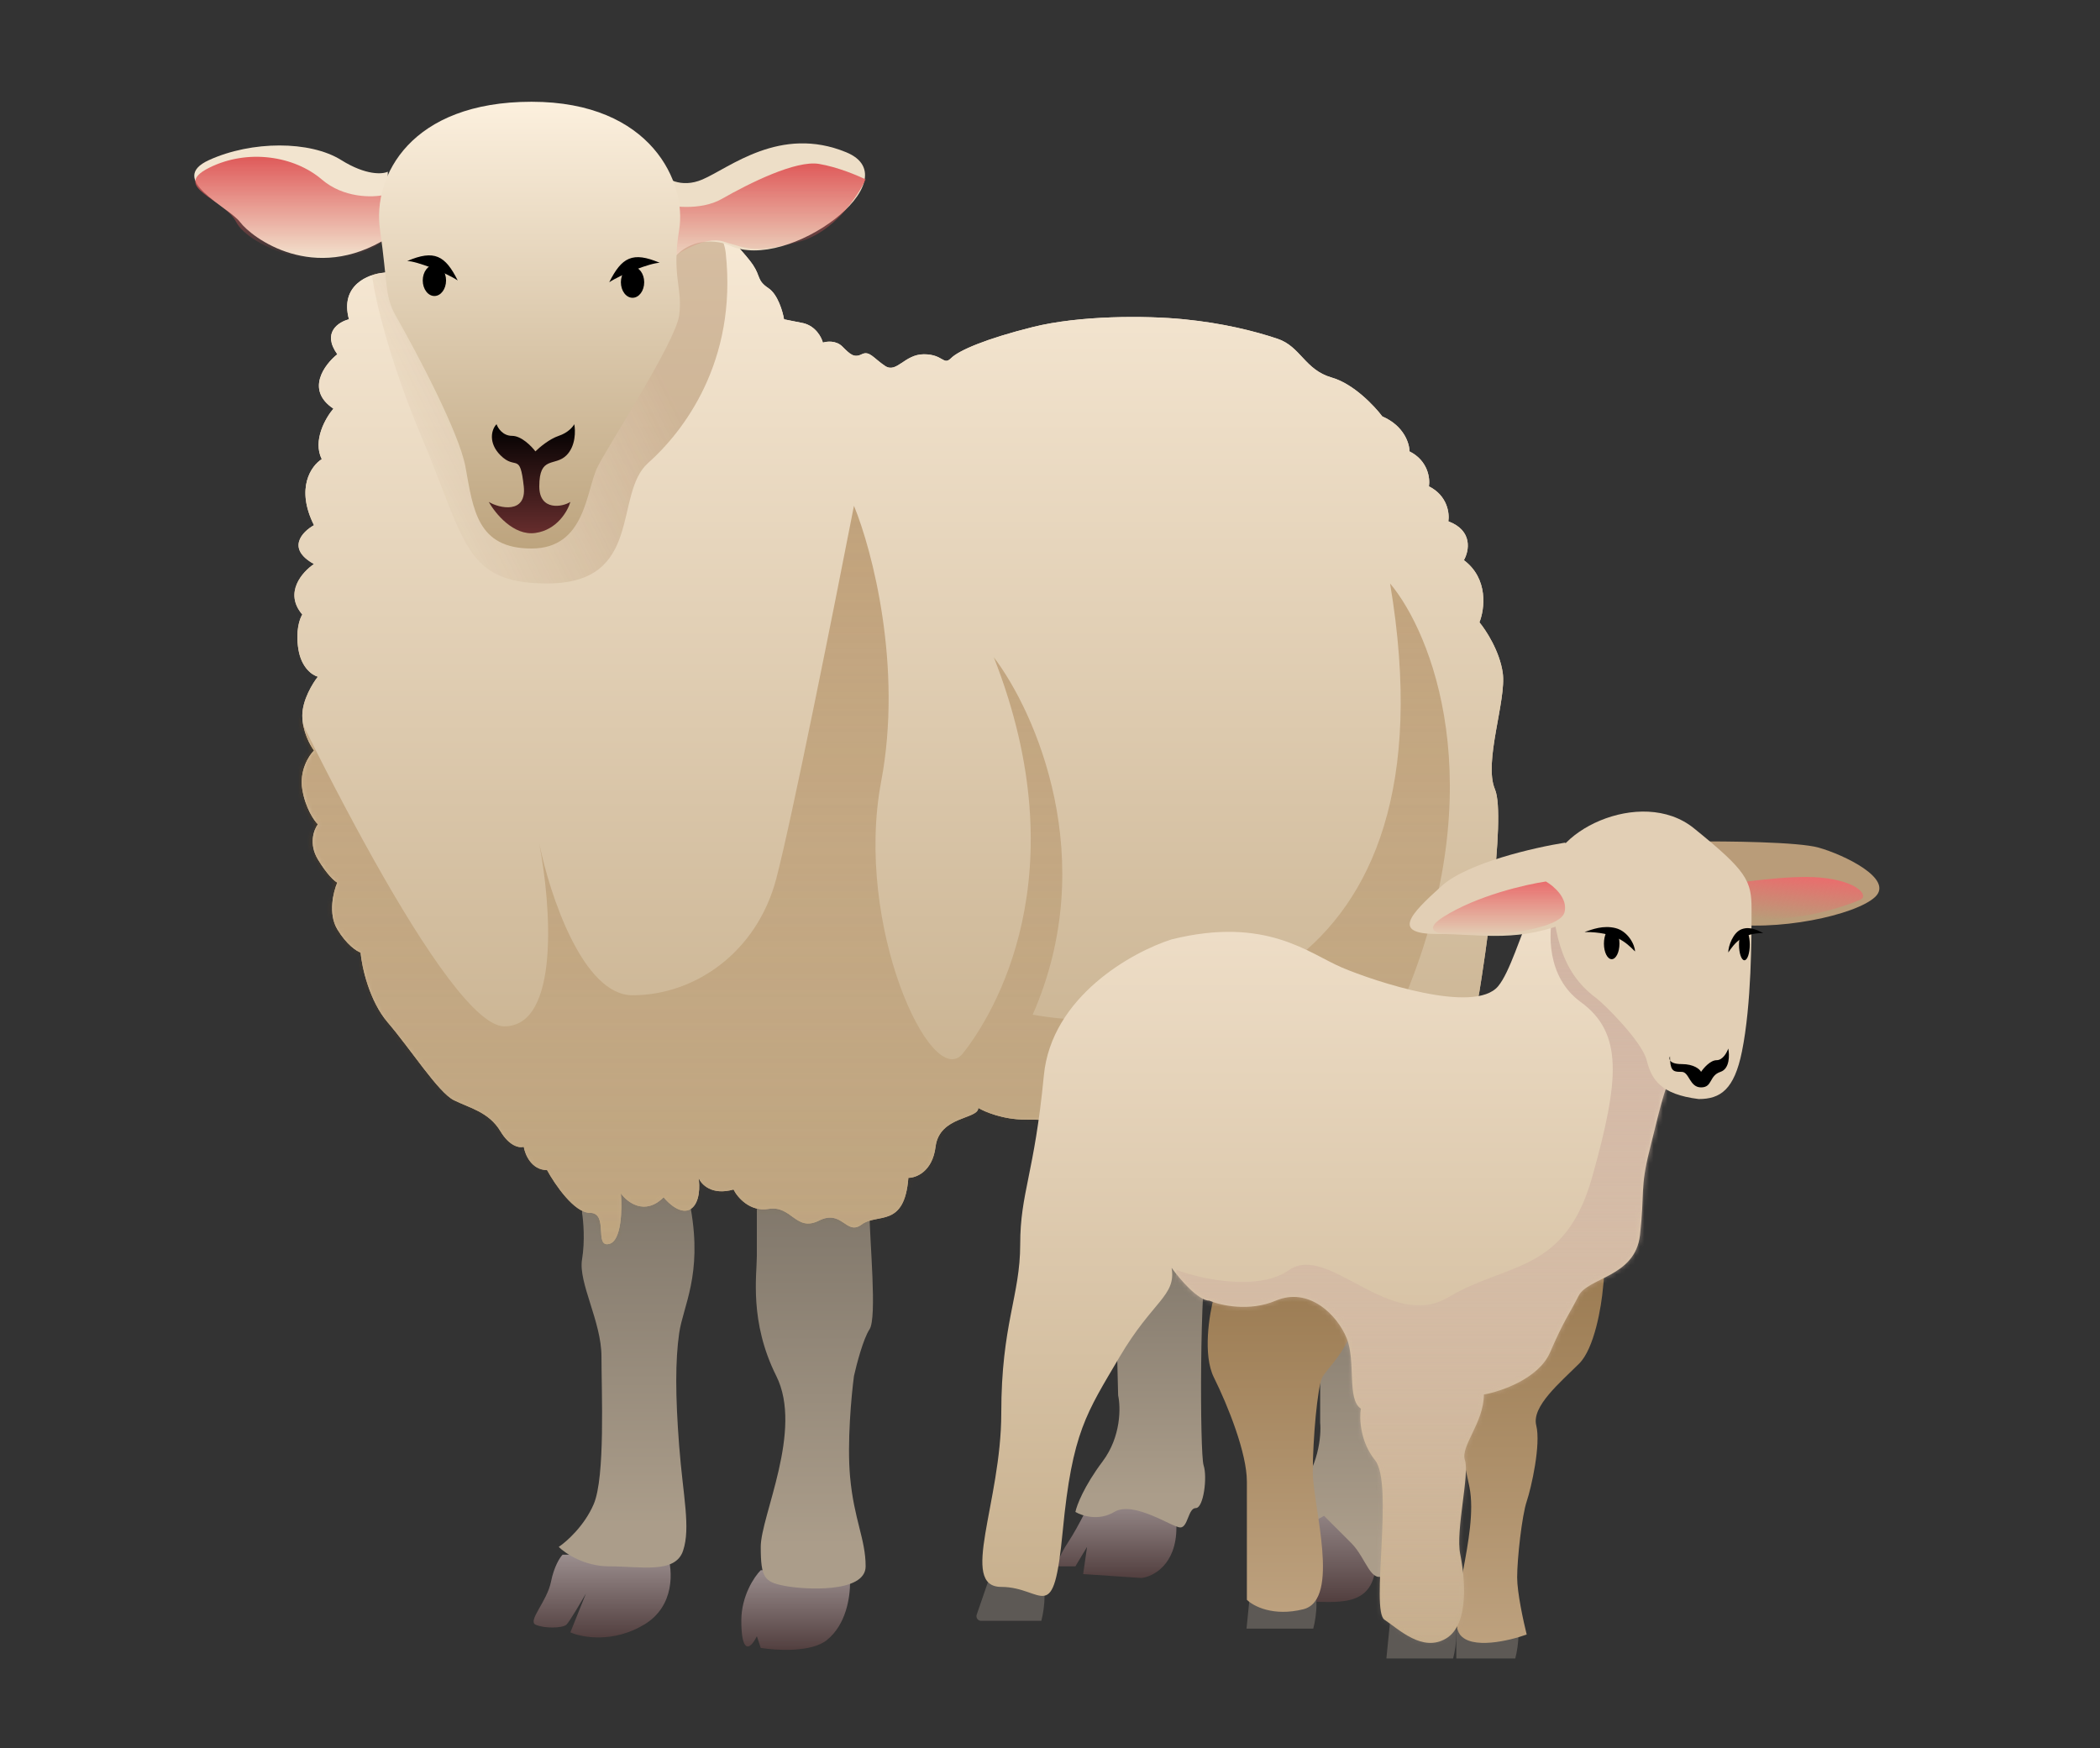 <svg width="454" height="378" viewBox="0 0 454 378" fill="none" xmlns="http://www.w3.org/2000/svg">
<rect x="0" y="0" width="454" height="378" fill="#333333" stroke="none"/>
<path d="M270.286 341.992C271.63 337.96 274.205 333.033 275.325 331.073L285.404 324.354L296.322 327.714C297.162 329.394 298.506 334.265 297.162 340.312C295.482 347.871 287.923 346.191 280.364 346.191C274.317 346.191 274.485 345.071 275.325 344.511C273.085 345.351 268.942 346.023 270.286 341.992Z" fill="url(#paint0_linear_4644_75665)"/>
<path d="M285.406 307.557V281.521L287.926 264.723H295.485C297.724 267.803 302.372 274.634 303.043 277.321C303.883 280.681 301.364 308.397 303.043 311.756C304.723 315.116 303.883 321.835 302.204 323.514C300.524 325.194 301.364 327.714 301.364 331.913C301.364 336.112 303.043 337.792 299.684 340.312C296.324 342.831 295.485 336.952 292.125 333.593L286.246 327.714C284.846 328.553 281.207 330.401 277.847 331.073C273.648 331.913 274.488 329.393 280.367 322.674C285.07 317.299 285.686 310.356 285.406 307.557Z" fill="url(#paint1_linear_4644_75665)"/>
<path d="M119.112 341.991C119.784 338.632 121.071 336.672 121.631 336.112H144.309C145.429 339.472 145.988 347.199 139.27 351.23C132.551 355.261 125.832 354.03 123.312 352.91L126.671 344.511C125.552 346.471 123.144 350.558 122.472 351.23C121.632 352.07 117.432 352.07 115.752 351.23C114.072 350.39 118.272 346.191 119.112 341.991Z" fill="url(#paint2_linear_4644_75665)"/>
<path d="M160.266 350.39C160.266 345.015 163.065 340.872 164.465 339.472C170.904 339.192 183.782 339.304 183.782 341.991C183.782 345.351 182.942 351.23 178.743 354.59C175.383 357.277 167.824 356.829 164.465 356.269L163.625 353.75C161.945 357.109 160.266 357.109 160.266 350.39Z" fill="url(#paint3_linear_4644_75665)"/>
<path d="M163.624 271.442V261.364C164.463 246.246 187.982 256.325 187.982 262.204C187.982 268.083 189.661 284.88 187.982 287.4C186.638 289.416 185.182 294.959 184.622 297.478C184.062 301.678 183.11 311.924 183.782 319.315C184.622 328.554 187.142 332.753 187.142 338.632C187.142 344.511 173.704 343.671 169.505 342.832C165.305 341.992 164.465 341.152 164.465 334.433C164.465 327.714 173.703 309.237 167.824 297.478C161.945 285.72 163.624 275.642 163.624 271.442Z" fill="url(#paint4_linear_4644_75665)"/>
<path d="M125.831 272.282C126.503 268.251 126.111 263.883 125.831 262.204C126.671 246.246 146.829 247.086 149.349 261.364C151.868 275.641 147.669 282.36 146.829 288.24C145.989 294.119 145.989 301.678 146.829 312.596C147.669 323.514 149.349 330.233 147.669 335.272C145.989 340.312 138.43 338.632 131.711 338.632C126.336 338.632 122.193 335.832 120.793 334.433C122.472 333.313 126.336 329.897 128.352 325.194C130.872 319.315 130.031 300.838 130.031 293.279C130.031 285.72 124.992 277.321 125.831 272.282Z" fill="url(#paint5_linear_4644_75665)"/>
<path d="M230.813 333.593C232.156 331.577 233.612 328.833 234.172 327.714C236.112 324.136 254.329 320.155 254.329 330.233C254.329 338.296 249.29 340.872 246.77 341.152L234.172 340.312L235.012 334.433L232.492 338.632H228.293C228.573 337.792 229.469 335.608 230.813 333.593Z" fill="url(#paint6_linear_4644_75665)"/>
<path d="M241.731 301.677L240.891 268.082C240.051 260.524 262.728 264.723 261.048 270.602C259.368 276.481 259.368 314.275 260.208 316.795C261.048 319.315 260.208 326.034 258.528 326.034C256.848 326.034 256.848 330.233 255.169 330.233C253.489 330.233 245.09 324.354 240.891 326.874C237.531 328.889 233.892 327.713 232.492 326.874C232.772 325.474 234.34 321.33 238.371 315.955C242.403 310.58 242.291 304.197 241.731 301.677Z" fill="url(#paint7_linear_4644_75665)"/>
<path d="M234.175 248.766C232.831 246.75 232.495 244.006 232.495 242.887C231.151 236.168 236.974 233.368 240.054 232.808L261.051 233.648C264.69 235.608 271.969 241.207 271.969 247.926C271.969 254.645 268.05 259.124 266.09 260.524V264.723C266.09 267.411 261.611 270.322 259.371 271.442C258.531 272.282 256.011 273.962 252.652 273.962C249.292 273.962 246.773 271.162 245.933 269.763C243.413 269.203 238.374 267.243 238.374 263.883C238.374 259.684 235.854 259.684 235.854 255.485C235.854 251.285 235.854 251.285 234.175 248.766Z" fill="#9B7B52"/>
<path d="M75.441 69.033C73.425 61.642 79.64 59.234 82.999 58.954L156.064 49.716C157.744 51.396 161.439 55.259 162.783 57.275C164.463 59.794 163.623 60.634 166.142 62.314C168.158 63.658 169.222 67.353 169.502 69.033L173.701 69.873C176.389 70.545 177.621 72.952 177.901 74.072C178.741 73.792 180.756 73.568 182.1 74.912C183.78 76.592 184.62 77.432 186.299 76.592C187.979 75.752 188.819 77.432 191.339 79.111C193.858 80.791 195.538 76.592 199.737 76.592C203.937 76.592 203.937 79.111 205.616 77.432C207.296 75.752 213.175 73.232 223.254 70.713C233.332 68.193 247.61 68.193 256.009 69.033C264.408 69.873 271.127 71.552 276.166 73.232C281.205 74.912 282.045 79.951 287.924 81.631C292.627 82.975 297.163 87.79 298.842 90.03C303.546 92.045 304.721 95.909 304.721 97.589C308.753 99.604 309.201 103.468 308.921 105.147C312.952 107.163 313.4 111.027 313.12 112.706C318.495 114.722 317.6 119.145 316.48 121.105C321.855 125.136 320.959 131.743 319.839 134.543C321.239 136.223 324.207 140.758 324.878 145.461C325.718 151.34 320.679 164.778 323.199 170.658C325.718 176.537 320.679 209.292 319.839 214.331C318.999 219.37 317.32 224.409 316.48 230.288C315.64 236.168 312.28 237.007 312.28 243.726C312.28 249.102 310.601 251.565 309.761 252.125C309.761 258.172 308.081 260.804 307.241 261.364C307.241 266.739 305.561 268.643 304.721 268.923C305.281 272.282 305.729 279.001 303.042 279.001C300.354 279.001 298.002 277.321 297.163 276.482C294.475 276.482 292.123 274.242 291.283 273.122C291.004 276.202 289.604 282.193 286.244 281.521C282.045 280.681 283.725 269.763 278.685 267.243C273.646 264.723 277.006 255.485 273.646 254.645C270.959 253.973 269.167 249.886 268.607 247.926C266.927 247.366 263.4 245.406 262.728 242.047C261.888 237.847 260.208 238.687 256.849 239.527C253.489 240.367 249.29 237.847 246.77 239.527C244.755 240.871 242.571 240.087 241.731 239.527C238.372 242.887 227.453 242.047 221.574 242.047C216.871 242.047 212.895 240.367 211.496 239.527C211.496 242.047 203.097 241.207 202.257 247.926C201.585 253.301 198.058 254.645 196.378 254.645C195.538 265.563 189.659 262.204 186.299 264.723C182.94 267.243 182.1 261.364 177.061 263.883C172.022 266.403 171.182 260.524 166.142 261.364C162.111 262.036 159.423 258.844 158.584 257.164C153.88 258.508 151.585 256.045 151.025 254.645C151.305 256.325 151.361 260.02 149.345 261.364C147.329 262.708 144.586 260.244 143.466 258.844C139.434 262.876 135.627 259.964 134.227 258.004C134.507 261.364 134.395 268.251 131.708 268.923C128.348 269.763 131.708 262.204 127.508 262.204C124.149 262.204 119.949 256.045 118.27 252.965C114.91 252.965 113.51 249.606 113.23 247.926C112.391 248.206 110.207 247.926 108.191 244.566C105.672 240.367 101.472 239.527 98.113 237.847C94.753 236.168 88.874 226.929 83.835 221.05C79.803 216.347 78.236 209.012 77.956 205.932C77.116 205.652 74.932 204.252 72.917 200.893C70.901 197.533 72.077 192.774 72.917 190.814C72.357 190.535 70.733 189.135 68.717 185.775C66.701 182.416 67.877 179.336 68.717 178.216C67.877 177.377 66.03 174.689 65.358 170.658C64.687 166.626 66.76 163.379 67.88 162.259C67.04 161.139 65.358 158.059 65.358 154.7C65.358 151.34 67.598 147.701 68.717 146.301C67.598 146.021 65.19 144.453 64.518 140.422C63.845 136.391 64.798 133.703 65.358 132.863C61.327 128.16 65.36 123.625 67.88 121.945C61.834 118.585 65.361 114.946 67.88 113.546C63.847 105.483 67.32 100.668 69.561 99.268C67.545 95.237 70.401 90.31 72.081 88.35C66.034 84.319 70.121 78.831 72.921 76.592C69.561 71.888 73.201 69.593 75.441 69.033Z" fill="url(#paint8_linear_4644_75665)"/>
<path d="M75.441 69.033C73.425 61.642 79.64 59.234 82.999 58.954L156.064 49.716C157.744 51.396 161.439 55.259 162.783 57.275C164.463 59.794 163.623 60.634 166.142 62.314C168.158 63.658 169.222 67.353 169.502 69.033L173.701 69.873C176.389 70.545 177.621 72.952 177.901 74.072C178.741 73.792 180.756 73.568 182.1 74.912C183.78 76.592 184.62 77.432 186.299 76.592C187.979 75.752 188.819 77.432 191.339 79.111C193.858 80.791 195.538 76.592 199.737 76.592C203.937 76.592 203.937 79.111 205.616 77.432C207.296 75.752 213.175 73.232 223.254 70.713C233.332 68.193 247.61 68.193 256.009 69.033C264.408 69.873 271.127 71.552 276.166 73.232C281.205 74.912 282.045 79.951 287.924 81.631C292.627 82.975 297.163 87.79 298.842 90.03C303.546 92.045 304.721 95.909 304.721 97.589C308.753 99.604 309.201 103.468 308.921 105.147C312.952 107.163 313.4 111.027 313.12 112.706C318.495 114.722 317.6 119.145 316.48 121.105C321.855 125.136 320.959 131.743 319.839 134.543C321.239 136.223 324.207 140.758 324.878 145.461C325.718 151.34 320.679 164.778 323.199 170.658C325.718 176.537 320.679 209.292 319.839 214.331C318.999 219.37 317.32 224.409 316.48 230.288C315.64 236.168 312.28 237.007 312.28 243.726C312.28 249.102 310.601 251.565 309.761 252.125C309.761 258.172 308.081 260.804 307.241 261.364C307.241 266.739 305.561 268.643 304.721 268.923C305.281 272.282 305.729 279.001 303.042 279.001C300.354 279.001 298.002 277.321 297.163 276.482C294.475 276.482 292.123 274.242 291.283 273.122C291.004 276.202 289.604 282.193 286.244 281.521C282.045 280.681 283.725 269.763 278.685 267.243C273.646 264.723 277.006 255.485 273.646 254.645C270.959 253.973 269.167 249.886 268.607 247.926C266.927 247.366 263.4 245.406 262.728 242.047C261.888 237.847 260.208 238.687 256.849 239.527C253.489 240.367 249.29 237.847 246.77 239.527C244.755 240.871 242.571 240.087 241.731 239.527C238.372 242.887 227.453 242.047 221.574 242.047C216.871 242.047 212.895 240.367 211.496 239.527C211.496 242.047 203.097 241.207 202.257 247.926C201.585 253.301 198.058 254.645 196.378 254.645C195.538 265.563 189.659 262.204 186.299 264.723C182.94 267.243 182.1 261.364 177.061 263.883C172.022 266.403 171.182 260.524 166.142 261.364C162.111 262.036 159.423 258.844 158.584 257.164C153.88 258.508 151.585 256.045 151.025 254.645C151.305 256.325 151.361 260.02 149.345 261.364C147.329 262.708 144.586 260.244 143.466 258.844C139.434 262.876 135.627 259.964 134.227 258.004C134.507 261.364 134.395 268.251 131.708 268.923C128.348 269.763 131.708 262.204 127.508 262.204C124.149 262.204 119.949 256.045 118.27 252.965C114.91 252.965 113.51 249.606 113.23 247.926C112.391 248.206 110.207 247.926 108.191 244.566C105.672 240.367 101.472 239.527 98.113 237.847C94.753 236.168 88.874 226.929 83.835 221.05C79.803 216.347 78.236 209.012 77.956 205.932C77.116 205.652 74.932 204.252 72.917 200.893C70.901 197.533 72.077 192.774 72.917 190.814C72.357 190.535 70.733 189.135 68.717 185.775C66.701 182.416 67.877 179.336 68.717 178.216C67.877 177.377 66.03 174.689 65.358 170.658C64.687 166.626 66.76 163.379 67.88 162.259C67.04 161.139 65.358 158.059 65.358 154.7C65.358 151.34 67.598 147.701 68.717 146.301C67.598 146.021 65.19 144.453 64.518 140.422C63.845 136.391 64.798 133.703 65.358 132.863C61.327 128.16 65.36 123.625 67.88 121.945C61.834 118.585 65.361 114.946 67.88 113.546C63.847 105.483 67.32 100.668 69.561 99.268C67.545 95.237 70.401 90.31 72.081 88.35C66.034 84.319 70.121 78.831 72.921 76.592C69.561 71.888 73.201 69.593 75.441 69.033Z" fill="url(#paint9_linear_4644_75665)"/>
<mask id="mask0_4644_75665" style="mask-type:alpha" maskUnits="userSpaceOnUse" x="63" y="49" width="262" height="233">
<path d="M75.441 69.033C73.425 61.642 79.64 59.234 82.999 58.954L156.064 49.716C157.744 51.396 161.439 55.259 162.783 57.275C164.463 59.794 163.623 60.634 166.142 62.314C168.158 63.658 169.222 67.353 169.502 69.033L173.701 69.873C176.389 70.545 177.621 72.952 177.901 74.072C178.741 73.792 180.756 73.568 182.1 74.912C183.78 76.592 184.62 77.432 186.299 76.592C187.979 75.752 188.819 77.432 191.339 79.111C193.858 80.791 195.538 76.592 199.737 76.592C203.937 76.592 203.937 79.111 205.616 77.432C207.296 75.752 213.175 73.232 223.254 70.713C233.332 68.193 247.61 68.193 256.009 69.033C264.408 69.873 271.127 71.552 276.166 73.232C281.205 74.912 282.045 79.951 287.924 81.631C292.627 82.975 297.163 87.79 298.842 90.03C303.546 92.045 304.721 95.909 304.721 97.589C308.753 99.604 309.201 103.468 308.921 105.147C312.952 107.163 313.4 111.027 313.12 112.706C318.495 114.722 317.6 119.145 316.48 121.105C321.855 125.136 320.959 131.743 319.839 134.543C321.239 136.223 324.207 140.758 324.878 145.461C325.718 151.34 320.679 164.778 323.199 170.658C325.718 176.537 320.679 209.292 319.839 214.331C318.999 219.37 317.32 224.409 316.48 230.288C315.64 236.168 312.28 237.007 312.28 243.726C312.28 249.102 310.601 251.565 309.761 252.125C309.761 258.172 308.081 260.804 307.241 261.364C307.241 266.739 305.561 268.643 304.721 268.923C305.281 272.282 305.729 279.001 303.042 279.001C300.354 279.001 298.002 277.321 297.163 276.482C294.475 276.482 292.123 274.242 291.283 273.122C291.004 276.202 289.604 282.193 286.244 281.521C282.045 280.681 283.725 269.763 278.685 267.243C273.646 264.723 277.006 255.485 273.646 254.645C270.959 253.973 269.167 249.886 268.607 247.926C266.927 247.366 263.4 245.406 262.728 242.047C261.888 237.847 260.208 238.687 256.849 239.527C253.489 240.367 249.29 237.847 246.77 239.527C244.755 240.871 242.571 240.087 241.731 239.527C238.372 242.887 227.453 242.047 221.574 242.047C216.871 242.047 212.895 240.367 211.496 239.527C211.496 242.047 203.097 241.207 202.257 247.926C201.585 253.301 198.058 254.645 196.378 254.645C195.538 265.563 189.659 262.204 186.299 264.723C182.94 267.243 182.1 261.364 177.061 263.883C172.022 266.403 171.182 260.524 166.142 261.364C162.111 262.036 159.423 258.844 158.584 257.164C153.88 258.508 151.585 256.045 151.025 254.645C151.305 256.325 151.361 260.02 149.345 261.364C147.329 262.708 144.586 260.244 143.466 258.844C139.434 262.876 135.627 259.964 134.227 258.004C134.507 261.364 134.395 268.251 131.708 268.923C128.348 269.763 131.708 262.204 127.508 262.204C124.149 262.204 119.949 256.045 118.27 252.965C114.91 252.965 113.51 249.606 113.23 247.926C112.391 248.206 110.207 247.926 108.191 244.566C105.672 240.367 101.472 239.527 98.113 237.847C94.753 236.168 88.874 226.929 83.835 221.05C79.803 216.347 78.236 209.012 77.956 205.932C77.116 205.652 74.932 204.252 72.917 200.893C70.901 197.533 72.077 192.774 72.917 190.814C72.357 190.535 70.733 189.135 68.717 185.775C66.701 182.416 67.877 179.336 68.717 178.216C67.877 177.377 66.03 174.689 65.358 170.658C64.687 166.626 66.76 163.379 67.88 162.259C67.04 161.139 65.358 158.059 65.358 154.7C65.358 151.34 67.598 147.701 68.717 146.301C67.598 146.021 65.19 144.453 64.518 140.422C63.845 136.391 64.798 133.703 65.358 132.863C61.327 128.16 65.36 123.625 67.88 121.945C61.834 118.585 65.361 114.946 67.88 113.546C63.847 105.483 67.32 100.668 69.561 99.268C67.545 95.237 70.401 90.31 72.081 88.35C66.034 84.319 70.121 78.831 72.921 76.592C69.561 71.888 73.201 69.593 75.441 69.033Z" fill="url(#paint10_linear_4644_75665)"/>
<path d="M75.441 69.033C73.425 61.642 79.64 59.234 82.999 58.954L156.064 49.716C157.744 51.396 161.439 55.259 162.783 57.275C164.463 59.794 163.623 60.634 166.142 62.314C168.158 63.658 169.222 67.353 169.502 69.033L173.701 69.873C176.389 70.545 177.621 72.952 177.901 74.072C178.741 73.792 180.756 73.568 182.1 74.912C183.78 76.592 184.62 77.432 186.299 76.592C187.979 75.752 188.819 77.432 191.339 79.111C193.858 80.791 195.538 76.592 199.737 76.592C203.937 76.592 203.937 79.111 205.616 77.432C207.296 75.752 213.175 73.232 223.254 70.713C233.332 68.193 247.61 68.193 256.009 69.033C264.408 69.873 271.127 71.552 276.166 73.232C281.205 74.912 282.045 79.951 287.924 81.631C292.627 82.975 297.163 87.79 298.842 90.03C303.546 92.045 304.721 95.909 304.721 97.589C308.753 99.604 309.201 103.468 308.921 105.147C312.952 107.163 313.4 111.027 313.12 112.706C318.495 114.722 317.6 119.145 316.48 121.105C321.855 125.136 320.959 131.743 319.839 134.543C321.239 136.223 324.207 140.758 324.878 145.461C325.718 151.34 320.679 164.778 323.199 170.658C325.718 176.537 320.679 209.292 319.839 214.331C318.999 219.37 317.32 224.409 316.48 230.288C315.64 236.168 312.28 237.007 312.28 243.726C312.28 249.102 310.601 251.565 309.761 252.125C309.761 258.172 308.081 260.804 307.241 261.364C307.241 266.739 305.561 268.643 304.721 268.923C305.281 272.282 305.729 279.001 303.042 279.001C300.354 279.001 298.002 277.321 297.163 276.482C294.475 276.482 292.123 274.242 291.283 273.122C291.004 276.202 289.604 282.193 286.244 281.521C282.045 280.681 283.725 269.763 278.685 267.243C273.646 264.723 277.006 255.485 273.646 254.645C270.959 253.973 269.167 249.886 268.607 247.926C266.927 247.366 263.4 245.406 262.728 242.047C261.888 237.847 260.208 238.687 256.849 239.527C253.489 240.367 249.29 237.847 246.77 239.527C244.755 240.871 242.571 240.087 241.731 239.527C238.372 242.887 227.453 242.047 221.574 242.047C216.871 242.047 212.895 240.367 211.496 239.527C211.496 242.047 203.097 241.207 202.257 247.926C201.585 253.301 198.058 254.645 196.378 254.645C195.538 265.563 189.659 262.204 186.299 264.723C182.94 267.243 182.1 261.364 177.061 263.883C172.022 266.403 171.182 260.524 166.142 261.364C162.111 262.036 159.423 258.844 158.584 257.164C153.88 258.508 151.585 256.045 151.025 254.645C151.305 256.325 151.361 260.02 149.345 261.364C147.329 262.708 144.586 260.244 143.466 258.844C139.434 262.876 135.627 259.964 134.227 258.004C134.507 261.364 134.395 268.251 131.708 268.923C128.348 269.763 131.708 262.204 127.508 262.204C124.149 262.204 119.949 256.045 118.27 252.965C114.91 252.965 113.51 249.606 113.23 247.926C112.391 248.206 110.207 247.926 108.191 244.566C105.672 240.367 101.472 239.527 98.113 237.847C94.753 236.168 88.874 226.929 83.835 221.05C79.803 216.347 78.236 209.012 77.956 205.932C77.116 205.652 74.932 204.252 72.917 200.893C70.901 197.533 72.077 192.774 72.917 190.814C72.357 190.535 70.733 189.135 68.717 185.775C66.701 182.416 67.877 179.336 68.717 178.216C67.877 177.377 66.03 174.689 65.358 170.658C64.687 166.626 66.76 163.379 67.88 162.259C67.04 161.139 65.358 158.059 65.358 154.7C65.358 151.34 67.598 147.701 68.717 146.301C67.598 146.021 65.19 144.453 64.518 140.422C63.845 136.391 64.798 133.703 65.358 132.863C61.327 128.16 65.36 123.625 67.88 121.945C61.834 118.585 65.361 114.946 67.88 113.546C63.847 105.483 67.32 100.668 69.561 99.268C67.545 95.237 70.401 90.31 72.081 88.35C66.034 84.319 70.121 78.831 72.921 76.592C69.561 71.888 73.201 69.593 75.441 69.033Z" fill="url(#paint11_linear_4644_75665)"/>
</mask>
<g mask="url(#mask0_4644_75665)">
<g style="mix-blend-mode:multiply" opacity="0.4">
<path d="M109.029 221.89C96.935 221.89 65.356 158.059 51.078 126.144L52.758 291.599L318.998 289.919C306.12 284.04 285.067 260.86 303.88 215.171C322.693 169.482 309.479 136.783 300.52 126.144C315.302 214.163 255.167 224.969 223.252 219.37C238.034 185.775 223.812 153.86 214.853 142.102C233.331 189.135 214.853 219.37 208.134 227.769C201.415 236.167 184.618 200.053 190.497 168.978C195.2 144.117 188.537 118.865 184.618 109.347C180.419 130.903 171.18 177.208 167.82 189.974C163.621 205.932 150.183 215.171 136.745 215.171C125.995 215.171 118.828 193.334 116.588 182.416C119.108 195.574 121.124 221.89 109.029 221.89Z" fill="url(#paint12_linear_4644_75665)"/>
</g>
<g style="mix-blend-mode:multiply" opacity="0.3">
<path d="M91.392 95.069C84.001 77.6 81.034 64.274 80.474 59.794C77.114 45.442 154.382 31.239 156.902 54.755C159.422 78.272 147.663 93.389 140.105 100.108C132.546 106.827 139.268 126.144 118.27 126.144C100.315 126.144 100.631 116.906 91.392 95.069Z" fill="url(#paint13_linear_4644_75665)"/>
</g>
</g>
<path d="M151.868 38.797C147.165 40.813 143.749 38.517 142.629 37.118C141.789 45.796 141.118 61.81 145.149 56.435C149.18 51.06 155.227 51.956 157.747 53.075C170.345 58.954 197.221 38.797 182.943 32.918C168.665 27.039 157.747 36.278 151.868 38.797Z" fill="#EDDEC7"/>
<path d="M156.063 42.996C151.36 45.684 144.585 44.676 141.785 43.836C141.785 47.196 142.905 54.195 143.465 57.275C145.985 55.035 152.11 50.892 156.454 52.235C161.884 53.915 163.622 54.755 172.86 52.235C180.251 50.22 185.459 42.437 187.138 38.797C185.459 37.957 181.091 36.11 177.06 35.438C172.021 34.598 161.942 39.637 156.063 42.996Z" fill="url(#paint14_linear_4644_75665)"/>
<path d="M73.758 34.598C79.133 37.957 82.716 37.677 83.836 37.117V51.395C67.879 61.474 54.441 51.395 51.921 48.036C49.401 44.676 35.963 38.797 45.202 34.598C54.441 30.398 67.039 30.398 73.758 34.598Z" fill="#F2E4CF"/>
<path d="M69.559 38.797C74.263 42.829 80.478 42.717 82.997 42.157L83.836 51.395C71.238 61.474 53.602 53.075 51.082 48.036C48.562 42.997 36.804 40.477 45.203 36.278C53.602 32.078 63.68 33.758 69.559 38.797Z" fill="url(#paint15_linear_4644_75665)"/>
<path d="M100.632 100.948C99.288 93.557 89.994 76.032 85.514 68.193C83.17 63.994 83.835 61.474 82.155 49.716C80.475 37.958 88.874 22 114.91 22C140.946 22 148.505 39.637 146.825 49.716C145.145 59.794 147.665 62.314 146.825 68.193C145.985 74.072 131.708 95.909 129.188 100.948C126.668 105.987 126.668 118.585 114.91 118.585C103.152 118.585 102.312 110.187 100.632 100.948Z" fill="url(#paint16_linear_4644_75665)"/>
<path d="M110.711 94.229C108.695 94.229 107.632 92.549 107.352 91.71C106.232 92.829 105.504 95.741 108.191 98.428C111.551 101.788 112.391 97.589 113.231 105.147C113.903 111.195 107.912 109.907 105.672 108.507C107.072 111.027 111.047 115.898 115.75 115.226C120.454 114.554 122.749 110.467 123.309 108.507C121.629 109.627 116.59 110.523 116.59 105.147C116.59 98.428 119.95 100.948 122.469 98.428C124.485 96.413 124.429 93.109 124.149 91.71C123.869 92.269 122.805 93.557 120.79 94.229C118.774 94.901 116.59 96.749 115.75 97.589C114.91 96.469 112.727 94.229 110.711 94.229Z" fill="url(#paint17_linear_4644_75665)"/>
<path d="M88.035 56.435C93.914 53.916 96.266 55.259 98.954 60.634C96.434 58.955 90.051 56.435 88.035 56.435Z" fill="black"/>
<path d="M96.434 60.634C96.434 62.49 95.306 63.994 93.914 63.994C92.523 63.994 91.394 62.49 91.394 60.634C91.394 58.779 92.523 57.275 93.914 57.275C95.306 57.275 96.434 58.779 96.434 60.634Z" fill="black"/>
<path d="M142.629 56.821C136.75 54.302 134.398 55.646 131.711 61.021C134.23 59.341 140.613 56.821 142.629 56.821Z" fill="black"/>
<path d="M134.23 61.021C134.23 62.876 135.358 64.38 136.75 64.38C138.141 64.38 139.27 62.876 139.27 61.021C139.27 59.165 138.141 57.661 136.75 57.661C135.358 57.661 134.23 59.165 134.23 61.021Z" fill="black"/>
<path d="M314.84 358.55V352.047C317.307 350.422 323.994 347.495 326.531 348.796C329.068 350.096 328.293 355.841 327.588 358.55H314.84Z" fill="#5D5955"/>
<path d="M299.723 358.55L300.563 350.152C303.029 348.526 310.557 347.495 313.094 348.796C315.631 350.097 314.856 355.841 314.151 358.55H299.723Z" fill="#5D5955"/>
<path d="M269.488 352.097L270.328 343.698C272.795 342.072 280.322 341.042 282.859 342.342C285.397 343.643 284.621 349.387 283.917 352.097H269.488Z" fill="#5D5955"/>
<path d="M211.153 349.091L214.056 340.663C216.523 339.037 221.53 339.362 224.067 340.663C226.605 341.963 225.829 347.708 225.125 350.417H212.098C211.412 350.417 210.929 349.741 211.153 349.091Z" fill="#5D5955"/>
<path d="M262.439 297.814C259.996 292.906 261.421 284.182 262.439 280.433C270.582 272.255 293.991 277.366 292.973 284.523C291.955 291.679 286.866 295.769 285.848 297.814C284.83 299.858 283.812 311.104 283.812 318.261C283.812 325.417 289.919 345.864 281.777 347.909C275.262 349.545 270.92 347.228 269.563 345.864V320.305C269.563 314.171 265.492 303.948 262.439 297.814Z" fill="url(#paint18_linear_4644_75665)"/>
<path d="M341.4 294.803C344.699 291.515 346.212 282.472 346.555 278.362C348.62 262.948 334.18 284.527 325.932 288.638C317.683 292.748 316.652 304.051 315.622 307.134C314.592 310.217 315.622 311.244 317.684 321.52C319.746 331.796 312.529 349.265 315.622 353.375C318.097 356.663 326.277 354.745 330.057 353.375C329.37 350.635 327.995 344.332 327.995 341.044C327.995 336.934 329.026 327.686 330.057 324.603C331.088 321.52 333.152 312.272 332.121 308.162C331.089 304.051 337.276 298.913 341.4 294.803Z" fill="url(#paint19_linear_4644_75665)"/>
<path d="M225.672 232.509C227.309 215.466 244.766 205.795 253.29 203.09C273.747 198.018 282.953 206.133 290.113 209.177C297.274 212.22 318.754 219.321 323.868 213.235C328.983 207.148 333.074 180.772 339.211 198.018C345.349 215.263 363.76 227.437 361.715 231.494C359.669 235.552 358.646 240.624 356.6 248.74C354.554 256.855 355.577 257.87 354.554 267C353.532 276.13 343.303 276.13 341.257 280.188C339.211 284.245 338.188 285.26 335.12 292.361C332.665 298.042 324.55 300.814 320.8 301.491C320.8 307.577 315.685 312.65 316.708 315.693C317.731 318.736 314.662 330.91 315.685 335.982C316.708 341.054 317.731 351.198 312.617 354.242C307.502 357.285 302.388 352.213 299.319 350.184C296.251 348.155 301.365 320.765 297.274 315.693C294 311.635 293.864 306.563 294.205 304.534C291.136 302.505 293.182 294.39 291.136 289.317C289.091 284.245 282.953 278.159 275.793 281.202C270.065 283.637 263.86 282.216 261.473 281.202C259.018 281.202 254.995 276.468 253.29 274.101C254.313 280.188 249.198 281.202 242.038 293.375C234.878 305.549 231.81 309.606 229.764 330.91C227.718 352.213 225.672 343.083 216.466 343.083C207.261 343.083 216.466 324.823 216.466 305.549C216.466 286.274 220.558 280.188 220.558 269.029C220.558 257.87 223.627 253.812 225.672 232.509Z" fill="url(#paint20_linear_4644_75665)"/>
<mask id="mask1_4644_75665" style="mask-type:alpha" maskUnits="userSpaceOnUse" x="212" y="192" width="150" height="164">
<path d="M225.672 232.509C227.309 215.466 244.766 205.795 253.29 203.09C273.747 198.018 282.953 206.133 290.113 209.177C297.274 212.22 318.754 219.321 323.868 213.235C328.983 207.148 333.074 180.772 339.211 198.018C345.349 215.263 363.76 227.437 361.715 231.494C359.669 235.552 358.646 240.624 356.6 248.74C354.554 256.855 355.577 257.87 354.554 267C353.532 276.13 343.303 276.13 341.257 280.188C339.211 284.245 338.188 285.26 335.12 292.361C332.665 298.042 324.55 300.814 320.8 301.491C320.8 307.577 315.685 312.65 316.708 315.693C317.731 318.736 314.662 330.91 315.685 335.982C316.708 341.054 317.731 351.198 312.617 354.242C307.502 357.285 302.388 352.213 299.319 350.184C296.251 348.155 301.365 320.765 297.274 315.693C294 311.635 293.864 306.563 294.205 304.534C291.136 302.505 293.182 294.39 291.136 289.317C289.091 284.245 282.953 278.159 275.793 281.202C270.065 283.637 263.86 282.216 261.473 281.202C259.018 281.202 254.995 276.468 253.29 274.101C254.313 280.188 249.198 281.202 242.038 293.375C234.878 305.549 231.81 309.606 229.764 330.91C227.718 352.213 225.672 343.083 216.466 343.083C207.261 343.083 216.466 324.823 216.466 305.549C216.466 286.274 220.558 280.188 220.558 269.029C220.558 257.87 223.627 253.812 225.672 232.509Z" fill="url(#paint21_linear_4644_75665)"/>
</mask>
<g mask="url(#mask1_4644_75665)">
<g style="mix-blend-mode:multiply">
<path d="M278.724 274.563C272.005 279.266 259.687 276.522 254.368 274.563L243.449 355.191L273.685 369.468L349.273 373.668L363.551 316.556L391.267 201.494L335.835 197.294C334.715 201.494 334.323 211.236 341.714 216.612C350.953 223.33 350.113 233.409 344.234 254.406C338.355 275.403 325.757 272.883 313.159 280.442C300.561 288.001 287.123 268.684 278.724 274.563Z" fill="url(#paint22_linear_4644_75665)"/>
</g>
</g>
<path d="M393.15 183.243C388.739 182.004 373.189 181.848 365.965 181.926C363.944 187.077 362.314 197.804 371.955 199.502C384.007 201.624 401.287 197.81 405.394 193.907C409.502 190.004 398.662 184.791 393.15 183.243Z" fill="#B99C79"/>
<path d="M393.425 189.718C386.869 189.144 375.284 190.814 370.311 191.72L367.229 195.478C382.183 202.83 400.271 195.353 402.18 194.513C404.089 193.674 401.62 190.437 393.425 189.718Z" fill="url(#paint23_linear_4644_75665)"/>
<path d="M376.592 227.337C374.929 235.554 371.951 237.609 367.241 237.609C358.93 236.581 357.032 233.318 355.993 229.21C354.954 225.101 346.727 216.997 345.075 215.772C336.763 209.609 336.073 200.632 335.034 190.361C333.995 180.09 354.774 169.819 366.202 179.063C377.631 188.307 378.669 190.361 378.669 196.524C378.669 202.686 378.669 217.066 376.592 227.337Z" fill="#E2CFB5"/>
<path d="M311.683 191.531C317.212 186.542 331.761 183.217 338.344 182.177C342.951 185.988 349.797 194.649 340.318 198.806C328.468 204.002 320.57 201.924 310.695 201.924C300.821 201.924 304.77 197.766 311.683 191.531Z" fill="#E2CFB5"/>
<path d="M312.096 198.2C319.332 193.625 329.851 191.211 334.206 190.576C335.882 191.529 339.031 194.197 338.227 197.247C337.423 200.296 327.841 201.694 323.151 202.012C316.451 202.647 304.86 202.774 312.096 198.2Z" fill="url(#paint24_linear_4644_75665)"/>
<path d="M376.54 200.885C378.4 200.213 380.029 201.165 381.191 201.725C376.54 201.725 374.989 203.965 373.633 205.925L373.633 205.925C373.633 204.525 374.679 201.557 376.54 200.885Z" fill="black"/>
<path d="M375.959 204.245C375.959 206.1 376.48 207.604 377.122 207.604C377.765 207.604 378.285 206.1 378.285 204.245C378.285 202.389 377.765 200.885 377.122 200.885C376.48 200.885 375.959 202.389 375.959 204.245Z" fill="black"/>
<path d="M361.058 229.26C360.867 228.948 360.915 228.609 361.034 228.37C361.034 228.698 361.042 228.993 361.058 229.26C361.316 229.681 362.01 230.05 363.554 230.05C366.242 230.05 367.474 231.17 367.754 231.73C368.314 230.89 369.769 229.21 371.113 229.21C372.457 229.21 373.353 227.53 373.633 226.69C373.913 228.09 373.969 231.058 371.953 231.73C369.433 232.57 370.273 235.089 367.754 235.089C365.234 235.089 365.234 231.73 363.554 231.73C362.038 231.73 361.206 231.73 361.058 229.26Z" fill="black"/>
<path d="M349.274 200.654C346.586 199.982 344.234 200.934 342.555 201.494C349.274 201.494 351.513 203.733 353.473 205.693L353.473 205.693C353.473 204.293 351.961 201.326 349.274 200.654Z" fill="black"/>
<path d="M350.113 204.013C350.113 205.869 349.361 207.373 348.434 207.373C347.506 207.373 346.754 205.869 346.754 204.013C346.754 202.158 347.506 200.654 348.434 200.654C349.361 200.654 350.113 202.158 350.113 204.013Z" fill="black"/>
<defs>
<linearGradient id="paint0_linear_4644_75665" x1="283.878" y1="324.354" x2="283.878" y2="346.35" gradientUnits="userSpaceOnUse">
<stop stop-color="#9B8E8E"/>
<stop offset="1" stop-color="#523F3F"/>
</linearGradient>
<linearGradient id="paint1_linear_4644_75665" x1="289.591" y1="264.723" x2="289.591" y2="340.922" gradientUnits="userSpaceOnUse">
<stop offset="0.036" stop-color="#7F766A"/>
<stop offset="0.896" stop-color="#AB9D8A"/>
</linearGradient>
<linearGradient id="paint2_linear_4644_75665" x1="130.176" y1="336.112" x2="130.176" y2="354.005" gradientUnits="userSpaceOnUse">
<stop stop-color="#9B8E8E"/>
<stop offset="1" stop-color="#523F3F"/>
</linearGradient>
<linearGradient id="paint3_linear_4644_75665" x1="172.024" y1="339.367" x2="172.024" y2="356.694" gradientUnits="userSpaceOnUse">
<stop stop-color="#9B8E8E"/>
<stop offset="1" stop-color="#523F3F"/>
</linearGradient>
<linearGradient id="paint4_linear_4644_75665" x1="176.065" y1="253.429" x2="176.065" y2="343.425" gradientUnits="userSpaceOnUse">
<stop offset="0.036" stop-color="#7F766A"/>
<stop offset="0.896" stop-color="#AB9D8A"/>
</linearGradient>
<linearGradient id="paint5_linear_4644_75665" x1="135.468" y1="250.445" x2="135.468" y2="338.901" gradientUnits="userSpaceOnUse">
<stop offset="0.036" stop-color="#7F766A"/>
<stop offset="0.896" stop-color="#AB9D8A"/>
</linearGradient>
<linearGradient id="paint6_linear_4644_75665" x1="241.311" y1="323.838" x2="241.311" y2="341.152" gradientUnits="userSpaceOnUse">
<stop stop-color="#9B8E8E"/>
<stop offset="1" stop-color="#523F3F"/>
</linearGradient>
<linearGradient id="paint7_linear_4644_75665" x1="246.815" y1="264.005" x2="246.815" y2="330.233" gradientUnits="userSpaceOnUse">
<stop offset="0.036" stop-color="#7F766A"/>
<stop offset="0.896" stop-color="#AB9D8A"/>
</linearGradient>
<linearGradient id="paint8_linear_4644_75665" x1="194.311" y1="49.716" x2="194.311" y2="281.573" gradientUnits="userSpaceOnUse">
<stop stop-color="#F7E9D5"/>
<stop offset="1" stop-color="#BEA580"/>
</linearGradient>
<linearGradient id="paint9_linear_4644_75665" x1="194.311" y1="49.716" x2="194.311" y2="281.573" gradientUnits="userSpaceOnUse">
<stop stop-color="#F7E9D5"/>
<stop offset="1" stop-color="#BEA580"/>
</linearGradient>
<linearGradient id="paint10_linear_4644_75665" x1="194.311" y1="49.716" x2="194.311" y2="281.573" gradientUnits="userSpaceOnUse">
<stop stop-color="#F7E9D5"/>
<stop offset="1" stop-color="#BEA580"/>
</linearGradient>
<linearGradient id="paint11_linear_4644_75665" x1="194.311" y1="49.716" x2="194.311" y2="281.573" gradientUnits="userSpaceOnUse">
<stop stop-color="#F7E9D5"/>
<stop offset="1" stop-color="#BEA580"/>
</linearGradient>
<linearGradient id="paint12_linear_4644_75665" x1="185.038" y1="109.347" x2="185.038" y2="291.599" gradientUnits="userSpaceOnUse">
<stop stop-color="#865317"/>
<stop offset="1" stop-color="#865317" stop-opacity="0"/>
</linearGradient>
<linearGradient id="paint13_linear_4644_75665" x1="154.384" y1="103.468" x2="98.953" y2="131.184" gradientUnits="userSpaceOnUse">
<stop stop-color="#865627"/>
<stop offset="1" stop-color="#865627" stop-opacity="0"/>
</linearGradient>
<linearGradient id="paint14_linear_4644_75665" x1="164.462" y1="35.345" x2="164.462" y2="57.275" gradientUnits="userSpaceOnUse">
<stop stop-color="#DF5A5A"/>
<stop offset="1" stop-color="#DF5A5A" stop-opacity="0"/>
</linearGradient>
<linearGradient id="paint15_linear_4644_75665" x1="63.029" y1="33.898" x2="63.029" y2="56.126" gradientUnits="userSpaceOnUse">
<stop stop-color="#DF5A5A"/>
<stop offset="1" stop-color="#DF5A5A" stop-opacity="0"/>
</linearGradient>
<linearGradient id="paint16_linear_4644_75665" x1="114.498" y1="22" x2="114.498" y2="118.585" gradientUnits="userSpaceOnUse">
<stop stop-color="#FCF0DE"/>
<stop offset="1" stop-color="#BDA47E"/>
</linearGradient>
<linearGradient id="paint17_linear_4644_75665" x1="114.981" y1="91.71" x2="114.981" y2="115.289" gradientUnits="userSpaceOnUse">
<stop/>
<stop offset="1" stop-color="#662D2D"/>
</linearGradient>
<linearGradient id="paint18_linear_4644_75665" x1="277.047" y1="276.243" x2="277.047" y2="348.472" gradientUnits="userSpaceOnUse">
<stop stop-color="#9B7B52"/>
<stop offset="1" stop-color="#BDA17E"/>
</linearGradient>
<linearGradient id="paint19_linear_4644_75665" x1="330.797" y1="272.883" x2="330.797" y2="355.191" gradientUnits="userSpaceOnUse">
<stop stop-color="#9B7B52"/>
<stop offset="1" stop-color="#BDA17E"/>
</linearGradient>
<linearGradient id="paint20_linear_4644_75665" x1="287.124" y1="192.255" x2="287.124" y2="355.191" gradientUnits="userSpaceOnUse">
<stop stop-color="#F0E0CA"/>
<stop offset="1" stop-color="#C5AD8A"/>
</linearGradient>
<linearGradient id="paint21_linear_4644_75665" x1="287.124" y1="192.255" x2="287.124" y2="355.191" gradientUnits="userSpaceOnUse">
<stop stop-color="#F0E0CA"/>
<stop offset="1" stop-color="#C5AD8A"/>
</linearGradient>
<linearGradient id="paint22_linear_4644_75665" x1="317.358" y1="197.294" x2="317.358" y2="373.668" gradientUnits="userSpaceOnUse">
<stop stop-color="#D0B3A2"/>
<stop offset="1" stop-color="#D0B3A2" stop-opacity="0"/>
</linearGradient>
<linearGradient id="paint23_linear_4644_75665" x1="385.5" y1="189.024" x2="384.62" y2="199.064" gradientUnits="userSpaceOnUse">
<stop stop-color="#E96D6D"/>
<stop offset="1" stop-color="#E96D6D" stop-opacity="0"/>
</linearGradient>
<linearGradient id="paint24_linear_4644_75665" x1="324.079" y1="190.576" x2="324.079" y2="202.334" gradientUnits="userSpaceOnUse">
<stop stop-color="#E96D6D"/>
<stop offset="1" stop-color="#E96D6D" stop-opacity="0"/>
</linearGradient>
</defs>
</svg>
